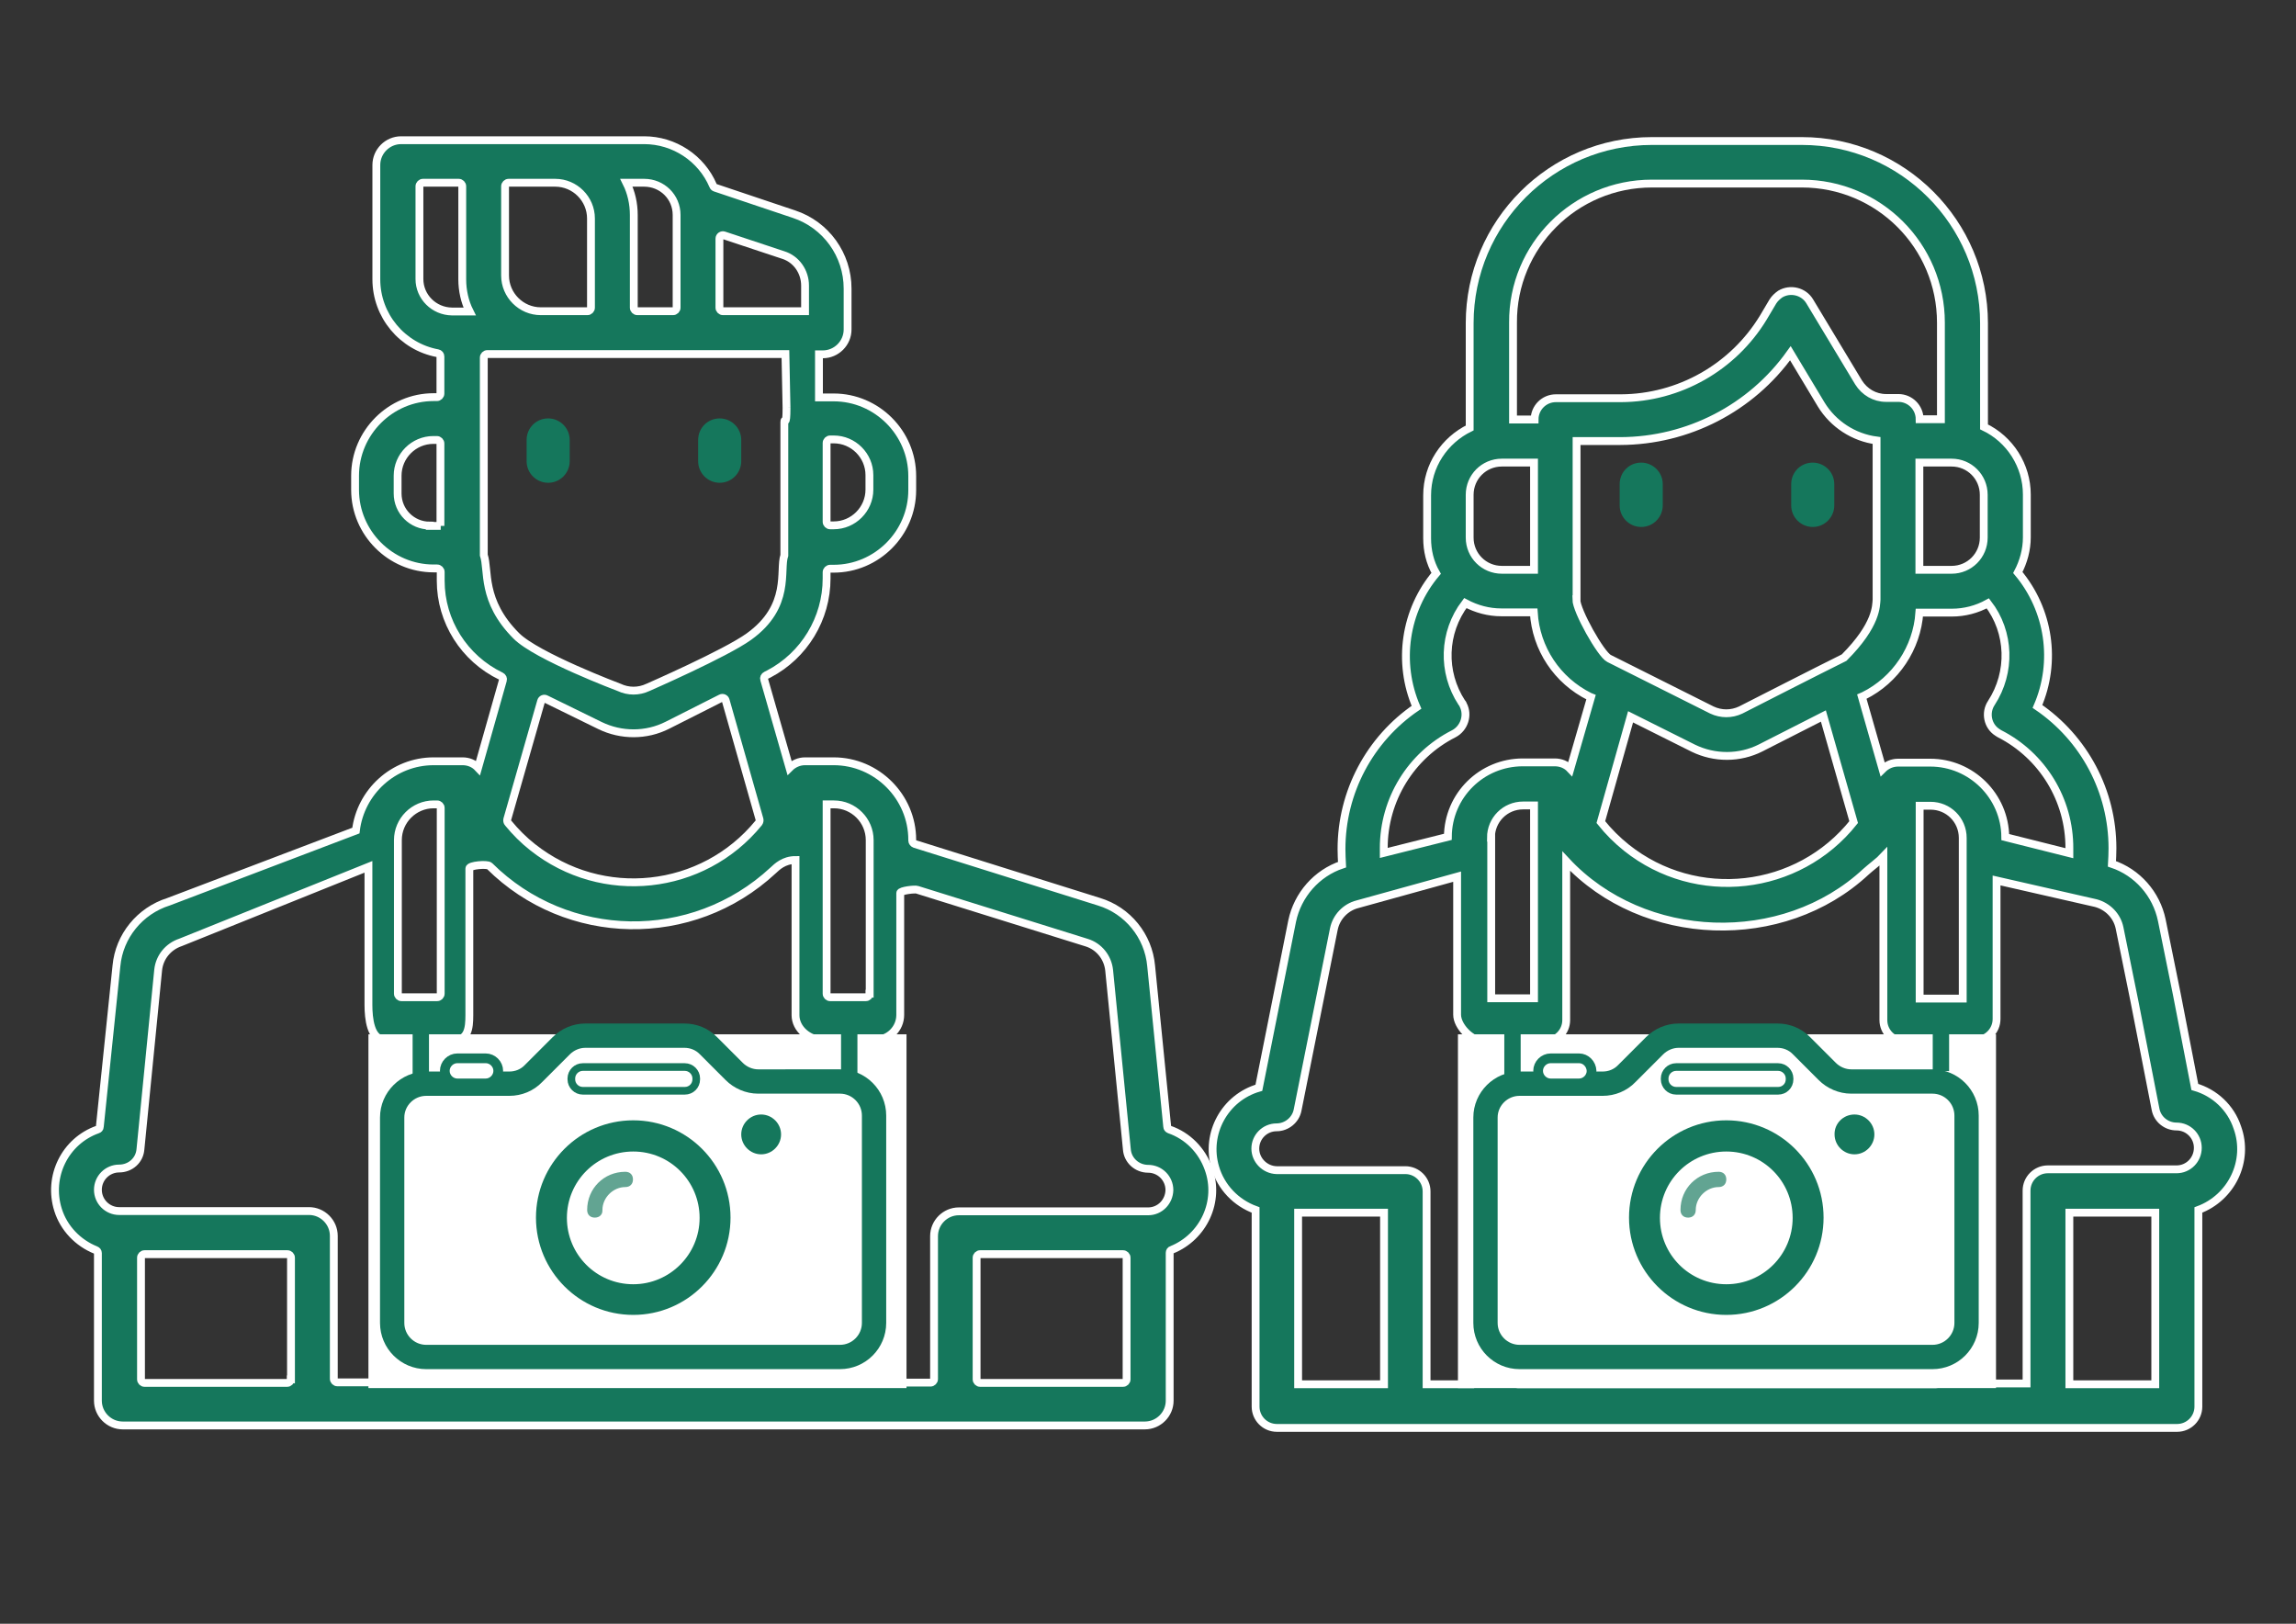 <?xml version="1.0" encoding="utf-8"?>
<!-- Generator: Adobe Illustrator 26.2.1, SVG Export Plug-In . SVG Version: 6.00 Build 0)  -->
<svg version="1.1" id="Warstwa_1" xmlns="http://www.w3.org/2000/svg" xmlns:xlink="http://www.w3.org/1999/xlink" x="0px" y="0px"
	 viewBox="0 0 841.9 595.3" style="enable-background:new 0 0 841.9 595.3;" xml:space="preserve">
<rect x="0" y="0" width="841.9" height="595.3" fill="#333333" stroke="none"/>
<style type="text/css">
	.st0{fill:#15775C;}
	.st1{fill:#15775C;stroke:#FFFFFF;stroke-width:3.834;stroke-miterlimit:10;}
	.st2{fill:#15775C;stroke:#FFFFFF;stroke-width:2.876;stroke-miterlimit:10;}
	.st3{fill:#15775C;stroke:#FFFFFF;stroke-width:3.939;stroke-miterlimit:10;}
	.st4{opacity:0.67;}
	.st5{fill:#FFFFFF;stroke:#15775C;stroke-width:3.834;stroke-miterlimit:10;}
	.st6{fill:#FFFFFF;}
	.st7{fill:#FFFFFF;stroke:#15775C;stroke-width:8.912;stroke-miterlimit:10;}
	.st8{fill:#15775C;stroke:#FFFFFF;stroke-width:3.662;stroke-miterlimit:10;}
	.st9{fill:#FFFFFF;stroke:#15775C;stroke-width:3.565;stroke-miterlimit:10;}
	.st10{fill:none;stroke:#15775C;stroke-width:2.804;stroke-miterlimit:10;}
</style>
<g>
	<path class="st0" d="M201,153.4L201,153.4c4.3,0,7.9,3.5,7.9,7.9v7.8c0,4.3-3.5,7.9-7.9,7.9h0c-4.3,0-7.9-3.5-7.9-7.9v-7.8
		C193.1,156.9,196.6,153.4,201,153.4z"/>
	<path class="st0" d="M263.9,153.4L263.9,153.4c4.3,0,7.9,3.5,7.9,7.9v7.8c0,4.3-3.5,7.9-7.9,7.9h0c-4.3,0-7.9-3.5-7.9-7.9v-7.8
		C256,156.9,259.5,153.4,263.9,153.4z"/>
	<path class="st1" d="M232.4,420.6c-21.7,0-39.3,17.6-39.3,39.3s17.6,39.3,39.3,39.3s39.3-17.6,39.3-39.3S254,420.6,232.4,420.6z
		 M232.4,483.4c-13,0-23.5-10.6-23.5-23.5c0-13,10.6-23.5,23.5-23.5c13,0,23.5,10.6,23.5,23.5C255.9,472.9,245.4,483.4,232.4,483.4z
		"/>
	<path class="st1" d="M287.4,475.6L287.4,475.6c4.3,0,7.9,3.5,7.9,7.9v0c0,4.3-3.5,7.9-7.9,7.9l0,0c-4.3,0-7.9-3.5-7.9-7.9v0
		C279.5,479.1,283.1,475.6,287.4,475.6z"/>
	<path class="st2" d="M443.1,428.4c-2.4-6.7-7.6-12-14.3-14.3c-0.5-0.2-0.8-0.6-0.8-1l-5.9-59c-1-11-8.6-20.3-19.1-23.5l-67.6-21.2
		c-0.5-0.2-0.9-0.7-0.9-1.2v-0.3c0-15.8-13-28.8-28.8-28.8h-10.5c-2.2,0-4.2,0.9-5.7,2.4l-9.3-32.4c-0.2-0.6,0.1-1.2,0.7-1.5l1-0.5
		c13-6.8,21.2-20.3,21.2-35v-2.3c0-0.7,0.6-1.3,1.3-1.3h1.3c15.8,0,28.8-13,28.8-28.8v-5.2c0-15.8-13-28.8-28.8-28.8h-5.4v-15.8h1.4
		c5,0,9.1-4.1,9.1-9.1v-15c0-12.4-7.9-23.4-19.7-27.3l-28.9-9.7c-0.3-0.1-0.6-0.4-0.7-0.7c-4.3-10.1-14.3-16.7-25.3-16.7h-89.1
		c-5,0-9.1,4.1-9.1,9.1v41.9c0,13.3,9.5,24.7,22.5,27.1c0.6,0.1,1,0.6,1,1.2v13.6c0,0.7-0.6,1.3-1.3,1.3H159
		c-15.8,0-28.8,13-28.8,28.8v5.2c0,15.8,13,28.8,28.8,28.8h1.3c0.7,0,1.3,0.6,1.3,1.3v3.2c0,14.9,8.6,28.5,22.1,35
		c0.6,0.3,0.9,0.9,0.7,1.5l-9.1,32.1c-1.5-1.6-3.5-2.4-5.7-2.4H159c-14.7,0-26.8,11.2-28.5,25.4l-68.7,26.1
		c-10.5,3.3-18.1,12.6-19.1,23.5l-6.1,59c0,0.5-0.4,0.9-0.8,1c-11.9,4.2-18.4,17.2-14.5,29.5c2.1,6.7,7.3,12.1,13.8,14.7
		c0.5,0.2,0.8,0.6,0.8,1.1v54.1c0,5,4.1,9.1,9.1,9.1h374.8c5,0,9.1-4.1,9.1-9.1v-54.2c0-0.5,0.3-1,0.8-1.1
		C441.3,453.5,447.5,440.4,443.1,428.4z M161.6,192.8h-4v-0.1c-6.5,0-11.8-5.2-11.8-11.8v-6.5c0-7.2,5.9-13.1,13.1-13.1h1.3
		c0.7,0,1.3,0.6,1.3,1.3V192.8z M165.7,114.2c-6.6-0.1-11.9-5.4-11.9-11.9v-34c0-0.7,0.6-1.3,1.3-1.3h13.1c0.7,0,1.3,0.6,1.3,1.3
		v34.1c0,4.1,0.9,8.2,2.7,11.8H165.7z M303.1,162.4c0-0.7,0.6-1.3,1.3-1.3h1.3c7.2,0,13.1,5.9,13.1,13.1v5.3
		c0,7.2-5.9,13.1-13.1,13.1h-1.3c-0.7,0-1.3-0.6-1.3-1.3V162.4z M263.8,87.5c0-0.9,0.9-1.5,1.7-1.2l21.7,7.2c4.8,1.5,8,6.1,8,11.2
		v9.4h-30.1c-0.7,0-1.3-0.6-1.3-1.3V87.5z M236.2,67c6.6,0,11.9,5.2,11.9,11.8v34c0,0.7-0.6,1.3-1.3,1.3h-13.1
		c-0.7,0-1.3-0.6-1.3-1.3v-34c0-4.1-0.9-8.2-2.7-11.8H236.2z M185.2,68.3c0-0.7,0.6-1.3,1.3-1.3h17.1c7.2,0,13.1,5.9,13.1,13.1v32.7
		c0,0.7-0.6,1.3-1.3,1.3h-17.1c-7.2,0-13.1-5.9-13.1-13.1V68.3z M288.4,149.5c0,7.6-0.8,3.3-0.8,5.3v48.8c-1.9,5.4,2.6,18.6-13,29.8
		c-8.6,6.2-37,18.6-37,18.6c-3.4,1.6-7.2,1.6-10.6,0c0,0-30.3-11.4-37.7-18.9c-12.9-12.9-10-24.1-11.9-29.6v-72.4
		c0-0.7,0.6-1.3,1.3-1.3H288L288.4,149.5 M278.5,300.4c0.1,0.4,0,0.9-0.3,1.3c-20.5,25.1-57.4,29.1-82.9,8.9c-3.3-2.6-6.3-5.6-9-8.9
		c-0.3-0.3-0.4-0.8-0.3-1.3l12.4-43.3c0.2-0.8,1.1-1.2,1.8-0.8L220,266c7.8,3.8,17,3.8,24.7-0.1l19.6-9.9c0.7-0.4,1.6,0,1.8,0.8
		L278.5,300.4z M162.7,381.3h3.8c5,0,5.6-4.1,5.6-9.1v-53.8c0-1.2,6.6-1.7,7.4-0.9c28.4,28.2,74.3,29.2,104,1.6
		c1.4-1.3,3.9-3.8,8.2-3.8v56.9c0,5,4.9,9.1,10,9.1l0,0c0.7,0,1.3,0.6,1.3,1.3v20.9c0,0.7-0.6,1.3-1.3,1.3h-26.3
		c-0.3,0-0.7-0.1-0.9-0.4l-12.6-12.6c-1.7-1.7-4.1-2.7-6.6-2.7h-46c-2.5,0-4.8,1-6.6,2.7L190,404.5c-0.2,0.2-0.6,0.4-0.9,0.4h-26.3
		c-0.7,0-1.3-0.6-1.3-1.3v-20.9C161.4,381.9,162,381.3,162.7,381.3z M106.6,505.7c0,0.7-0.6,1.3-1.3,1.3H53c-0.7,0-1.3-0.6-1.3-1.3
		v-44.6c0-0.7,0.6-1.3,1.3-1.3h52.4c0.7,0,1.3,0.6,1.3,1.3V505.7z M145.8,407c0,0.4-0.2,0.8-0.5,1c-4.6,3.3-7.3,8.6-7.3,14.3v82.5
		c0,0.7,0,1.3,0.1,2h-14.4c-0.7,0-1.3-0.6-1.3-1.3v-52.4c0-5-4.1-9.1-9.1-9.1H43.7c-4.3,0-7.8-3.5-7.8-7.8c0-4.3,3.5-7.8,7.8-7.8
		c4.1,0,7.5-3,7.8-7.1l6.5-65.7c0.5-4.7,3.7-8.6,8.2-10.1l68.9-27.7v50.6c0,5,0.8,12.7,5.8,12.7h3.6c0.7,0,1.3,0.6,1.3,1.3V407z
		 M145.9,364.3v-56.3c0-7.2,5.9-13.1,13.1-13.1h1.3c0.7,0,1.3,0.6,1.3,1.3v68.1c0,0.7-0.6,1.3-1.3,1.3h-13.1
		C146.5,365.6,145.9,365,145.9,364.3z M311,503.7c0,1.8-1.5,3.3-3.3,3.3H157.1c-1.8,0-3.3-1.5-3.3-3.3v-79.9c0-1.8,1.5-3.3,3.3-3.3
		h35.4c2.5,0,4.8-1,6.6-2.7l12.6-12.6c0.2-0.2,0.6-0.4,0.9-0.4h39.6c0.3,0,0.7,0.1,0.9,0.4l12.7,12.7c1.7,1.7,4.1,2.7,6.5,2.7h35.4
		c1.8,0,3.3,1.5,3.3,3.3V503.7z M318.8,364.3c0,0.7-0.6,1.3-1.3,1.3h-13.1c-0.7,0-1.3-0.6-1.3-1.3v-69.4h2.7
		c7.2,0,13.1,5.9,13.1,13.1V364.3z M413.1,505.7c0,0.7-0.6,1.3-1.3,1.3h-52.4c-0.7,0-1.3-0.6-1.3-1.3v-44.6c0-0.7,0.6-1.3,1.3-1.3
		h52.4c0.7,0,1.3,0.6,1.3,1.3V505.7z M421,444.1h-69.4c-5,0-9.1,4.1-9.1,9.1v52.4c0,0.7-0.6,1.3-1.3,1.3h-14.5
		c0.1-0.7,0.1-1.3,0.1-2v-82.5c0-5.7-2.7-11-7.3-14.3c-0.3-0.2-0.5-0.6-0.5-1v-24.6c0-0.7,0.6-1.3,1.3-1.3h0.7c5,0,9.1-4.1,9.1-9.1
		v-44.7c0-0.9,5.4-1.5,6.2-1.2l62.2,19.4c4.5,1.4,7.7,5.4,8.2,10.1l6.5,65.7c0.3,4,3.7,7.1,7.8,7.1c4.3,0,7.8,3.5,7.8,7.8
		C428.7,440.6,425.3,444.1,421,444.1z"/>
</g>
<g>
	<path class="st2" d="M820.4,413.4c-2.4-7.3-8.3-12.8-15.6-14.9l-6.6-34l-5.5-27.1c-2-9.7-9-17.6-18.3-20.7c0.1-1.9,0.2-3.7,0.2-5.7
		c0-20.9-10.3-40.3-27.5-52c7.1-16.4,4.3-35.4-7.2-49.1c2.1-4,3.3-8.4,3.3-12.9v-15.7c0-10.6-6.2-20.3-15.7-24.8v-38
		c0-36.8-29.9-66.8-66.8-66.8h-55c-36.8,0-66.8,29.9-66.8,66.8v38.4c-9.2,4.5-15.6,13.8-15.6,24.7v15.7c0,4.5,1,8.9,3.3,12.9
		c-11.5,13.6-14.3,32.7-7.2,49.1c-17.2,11.7-27.5,31.1-27.5,52c0,1.9,0.1,3.7,0.2,5.7c-9.3,3.1-16.3,11.1-18.3,20.7l-12.2,61.1
		c-12.5,3.6-19.7,16.8-16,29.2c2.1,7.2,7.6,13,14.8,15.6v72.1c0,4.3,3.5,7.8,7.8,7.8h330.1c4.3,0,7.8-3.5,7.8-7.8v-72.1
		C818.3,439.1,824.8,425.6,820.4,413.4z M728.9,221.2c8.2,10.6,8.6,25.3,1.3,36.5c-2.4,3.6-1.4,8.5,2.2,10.8
		c0.2,0.1,0.5,0.3,0.8,0.5c15.7,8,25.7,24.2,25.6,42.1c0,0.6,0,1.2,0,1.7l-23.5-5.9c-0.1-15.1-12.5-27.3-27.5-27.3h-11.8
		c-2.2,0-4.2,0.9-5.7,2.4l-7.6-26.6l0.7-0.3c11.7-5.8,19.5-17.5,20.4-30.5h11.9C720.4,224.6,724.9,223.4,728.9,221.2z M597.9,262.8
		l23,11.5c7.8,3.8,17,3.8,24.7-0.1l23-11.7l11.1,38.9c-20.4,25.6-57.7,29.8-83.3,9.4c-3.5-2.8-6.6-5.9-9.4-9.4L597.9,262.8z
		 M578,219.7h0.1v-58h16.1c24.7-0.1,47.9-12,62.3-32.2l11.3,18.8c4.4,7.2,11.9,12.1,20.3,13.2v58.3c-0.2,2.2,0.2,9.2-11.9,21.3
		c-9.5,4.7-37.9,19.2-37.9,19.2c-3.4,1.6-7.2,1.6-10.6,0c0,0-28.3-14.2-37.7-18.9C587,239.9,578,223.9,578,219.7z M684.2,319.6
		c1.4-1.3,5.2-4.2,6.4-5.5l0,59.9c0,4.3,3.5,7.8,7.8,7.8h5.3v23.5h-28l-13.4-13.4c-1.5-1.5-3.5-2.3-5.6-2.3h-47.2
		c-2.1,0-4.1,0.8-5.6,2.3l-13.3,13.4h-28.2v-23.5h4.1c4.3,0,7.8-3.5,7.8-7.8v-58.3C602.6,346.1,653.8,347.9,684.2,319.6z
		 M727.4,181.4v15.7c0,6.5-5.2,11.8-11.8,11.8h-11.8v-39.3h11.8C722.2,169.6,727.4,174.9,727.4,181.4z M605.7,67.3h55
		c28.2,0,51,22.8,51,51v35.4h-7.8c0-4.3-3.5-7.8-7.8-7.8h-4.5c-4.2,0-7.9-2.2-10.1-5.7l-17.9-29.7c-2.2-3.7-7.1-4.9-10.8-2.7
		c-1,0.7-2,1.6-2.7,2.7l-3.5,5.9c-11.1,18.3-30.9,29.5-52.2,29.6h-23.9c-4.3,0-7.8,3.5-7.8,7.8h-7.9v-35.5
		C554.6,90.2,577.5,67.3,605.7,67.3z M538.9,181.4c0-6.5,5.2-11.8,11.8-11.8h11.8v39.3h-11.8c-6.5,0-11.8-5.2-11.8-11.8V181.4z
		 M507.4,310.9c0-17.7,9.9-33.9,25.7-41.9c3.8-2,5.4-6.8,3.4-10.6c-0.1-0.2-0.2-0.6-0.5-0.8c-7.3-11.2-6.9-25.7,1.3-36.5
		c4.1,2.2,8.6,3.4,13.2,3.4h11.9c0.8,13.3,8.6,25,20.5,30.9l0.5,0.2l-7.6,26.3c-1.5-1.6-3.5-2.4-5.7-2.4h-11.7
		c-15.1,0-27.4,12.1-27.5,27.3l-23.5,5.9C507.4,312.1,507.4,311.5,507.4,310.9z M507.4,507.5H476v-62.9h31.5V507.5z M546.6,408.2
		c-4.9,3.3-7.8,8.7-7.8,14.7v82.6c0,0.7,0,1.3,0.1,2h-15.8v-70.7c0-4.3-3.5-7.8-7.8-7.8h-47.2c-4.2-0.1-7.8-3.6-7.8-7.9
		c0-4.3,3.5-7.8,7.8-7.8c3.7,0,7-2.7,7.7-6.3l13.3-66.4c0.9-4.4,4.3-8,8.7-9.1l36.5-10.1V372c0,4.3,5.3,9.7,9.7,9.7l2.6,0V408.2z
		 M546.7,307.1c0-6.5,5.2-11.8,11.8-11.8h4v70.7h-15.7V307.1z M711.8,505.5c0,1-0.9,2-2,2H556.6c-1,0-2-0.9-2-2V423c0-1,0.9-2,2-2
		h37.3c2.1,0,4.1-0.8,5.6-2.3l13.4-13.4h40.7l13.4,13.4c1.5,1.5,3.5,2.3,5.6,2.3h37.3c1,0,2,0.9,2,2V505.5z M719.6,366.1h-15.7
		v-70.7h4c6.5,0,11.8,5.2,11.8,11.8V366.1z M790.3,507.5h-31.5v-62.9h31.5V507.5z M798.1,428.7h-47.2c-4.3,0-7.8,3.5-7.8,7.8v70.7
		h-15.7c0.1-0.7,0.1-1.3,0.1-2v-82.5c0-5.9-2.9-11.4-7.8-14.7v-26.6h4.6c4.3,0,7.8-3.5,7.8-7.8v-50.8l36.4,8.3
		c4.4,1.2,7.8,4.7,8.7,9.1l5.5,27.1l7.7,39.4c0.7,3.7,4,6.3,7.7,6.3c4.3,0,7.8,3.5,7.8,7.8C805.9,425.2,802.4,428.7,798.1,428.7z"/>
	<path class="st1" d="M633.2,421.1c-21.7,0-39.3,17.6-39.3,39.3s17.6,39.3,39.3,39.3c21.7,0,39.3-17.6,39.3-39.3
		S654.8,421.1,633.2,421.1z M633.2,484c-13,0-23.5-10.6-23.5-23.5c0-13,10.6-23.5,23.5-23.5c13,0,23.5,10.6,23.5,23.5
		C656.7,473.4,646.2,484,633.2,484z"/>
	<path class="st1" d="M688.2,476L688.2,476c4.3,0,7.9,3.5,7.9,7.9l0,0c0,4.3-3.5,7.9-7.9,7.9l0,0c-4.3,0-7.9-3.5-7.9-7.9l0,0
		C680.3,479.6,683.9,476,688.2,476z"/>
	<path class="st0" d="M601.8,169.6L601.8,169.6c4.3,0,7.9,3.5,7.9,7.9v7.8c0,4.3-3.5,7.9-7.9,7.9l0,0c-4.3,0-7.9-3.5-7.9-7.9v-7.8
		C593.9,173.1,597.4,169.6,601.8,169.6z"/>
	<path class="st0" d="M664.7,169.6L664.7,169.6c4.3,0,7.9,3.5,7.9,7.9v7.8c0,4.3-3.5,7.9-7.9,7.9h0c-4.3,0-7.9-3.5-7.9-7.9v-7.8
		C656.8,173.1,660.3,169.6,664.7,169.6z"/>
</g>
<g>
	<path class="st0" d="M217.7,460.4c-1.8,0-2.9-1.2-2.9-2.9c0-8.2,6.5-14.7,14.7-14.7c1.8,0,2.9,1.2,2.9,2.9c0,1.8-1.2,2.9-2.9,2.9
		c-4.7,0-8.8,4.1-8.8,8.8C220.7,459.3,219.5,460.4,217.7,460.4z"/>
</g>
<g>
	<path class="st0" d="M646.2,459.8c1.8,0,2.9,1.2,2.9,2.9c0,8.2-6.5,14.7-14.7,14.7c-1.8,0-2.9-1.2-2.9-2.9c0-1.8,1.2-2.9,2.9-2.9
		c4.7,0,8.8-4.1,8.8-8.8C643.2,461,644.4,459.8,646.2,459.8z"/>
</g>
<path class="st1" d="M234.6,405.3c-21.7,0-39.3,17.6-39.3,39.3s17.6,39.3,39.3,39.3c21.7,0,39.3-17.6,39.3-39.3
	S256.3,405.3,234.6,405.3z M234.6,468.2c-13,0-23.5-10.6-23.5-23.5c0-13,10.6-23.5,23.5-23.5c13,0,23.5,10.6,23.5,23.5
	C258.2,457.6,247.7,468.2,234.6,468.2z"/>
<path class="st1" d="M293.2,464.2L293.2,464.2c4.3,0,7.9,3.5,7.9,7.9v0c0,4.3-3.5,7.9-7.9,7.9l0,0c-4.3,0-7.9-3.5-7.9-7.9v0
	C285.4,467.7,288.9,464.2,293.2,464.2z"/>
<g>
	<path class="st0" d="M219.9,444.6c-1.8,0-2.9-1.2-2.9-2.9c0-8.2,6.5-14.7,14.7-14.7c1.8,0,2.9,1.2,2.9,2.9s-1.2,2.9-2.9,2.9
		c-4.7,0-8.8,4.1-8.8,8.8C222.9,443.4,221.7,444.6,219.9,444.6z"/>
</g>
<g>
	<path class="st3" d="M633.2,404.8c-22.3,0-40.3,18.1-40.3,40.3s18.1,40.3,40.3,40.3s40.3-18.1,40.3-40.3S655.5,404.8,633.2,404.8z
		 M633.2,469.5c-13.4,0-24.2-10.9-24.2-24.2c0-13.4,10.9-24.2,24.2-24.2c13.4,0,24.2,10.9,24.2,24.2
		C657.4,458.6,646.6,469.5,633.2,469.5z"/>
	<path class="st0" d="M683.7,462.2L683.7,462.2c4.3,0,7.9,3.5,7.9,7.9v0c0,4.3-3.5,7.9-7.9,7.9l0,0c-4.3,0-7.9-3.5-7.9-7.9v0
		C675.8,465.7,679.3,462.2,683.7,462.2z"/>
	<g class="st4">
		<path class="st0" d="M618.1,445.2c-1.8,0-3-1.2-3-3c0-8.5,6.6-15.1,15.1-15.1c1.8,0,3,1.2,3,3c0,1.8-1.2,3-3,3
			c-4.8,0-9.1,4.2-9.1,9.1C621.1,444,619.9,445.2,618.1,445.2z"/>
	</g>
	<path class="st5" d="M569.5,382.4h-11.1c-2.7,0-4.9,2.2-4.9,4.9l0,0c0,2.7,2.2,4.9,4.9,4.9h11.1c2.7,0,4.9-2.2,4.9-4.9l0,0
		C574.4,384.6,572.2,382.4,569.5,382.4z"/>
</g>
<rect x="135.1" y="379.2" class="st6" width="197.3" height="129.7"/>
<rect x="534.6" y="379.2" class="st6" width="197.3" height="129.7"/>
<rect x="708.7" y="375.6" class="st0" width="6" height="17.1"/>
<rect x="551.6" y="375.6" class="st0" width="6" height="22.1"/>
<rect x="308.4" y="375.6" class="st0" width="6" height="18.8"/>
<rect x="151.3" y="375.6" class="st0" width="6" height="22.1"/>
<g>
	<g>
		<path class="st7" d="M156.3,397.3h30.5c3.3,0,6.5-1.3,8.8-3.7l10.2-10.2c2.3-2.3,5.5-3.7,8.8-3.7H251c3.3,0,6.5,1.3,8.8,3.7
			l9.4,9.4c2.3,2.3,5.5,3.7,8.8,3.7H308c6.9,0,12.5,5.6,12.5,12.5v76c0,6.9-5.6,12.5-12.5,12.5H156.3c-6.9,0-12.5-5.6-12.5-12.5
			v-75.3C143.8,402.9,149.4,397.3,156.3,397.3z"/>
		<path class="st8" d="M232.2,408.9c-20.7,0-37.5,16.8-37.5,37.5s16.8,37.5,37.5,37.5c20.7,0,37.5-16.8,37.5-37.5
			S252.9,408.9,232.2,408.9z M232.2,469c-12.5,0-22.5-10.1-22.5-22.5c0-12.5,10.1-22.5,22.5-22.5c12.5,0,22.5,10.1,22.5,22.5
			C254.7,458.9,244.6,469,232.2,469z"/>
		<path class="st0" d="M279.1,408.6L279.1,408.6c4,0,7.3,3.3,7.3,7.3l0,0c0,4-3.3,7.3-7.3,7.3l0,0c-4,0-7.3-3.3-7.3-7.3l0,0
			C271.8,411.9,275.1,408.6,279.1,408.6z"/>
		<g class="st4">
			<path class="st0" d="M218.1,446.4c-1.7,0-2.8-1.1-2.8-2.8c0-7.9,6.2-14,14-14c1.7,0,2.8,1.1,2.8,2.8c0,1.7-1.1,2.8-2.8,2.8
				c-4.5,0-8.4,3.9-8.4,8.4C221,445.3,219.8,446.4,218.1,446.4z"/>
		</g>
		<path class="st9" d="M178.1,388h-10.4c-2.5,0-4.6,2.1-4.6,4.6l0,0c0,2.5,2.1,4.6,4.6,4.6h10.4c2.5,0,4.6-2.1,4.6-4.6l0,0
			C182.7,390.1,180.6,388,178.1,388z"/>
	</g>
	<path class="st10" d="M251.1,399.9h-37.4c-2.3,0-4.2-1.9-4.2-4.2v-0.3c0-2.3,1.9-4.2,4.2-4.2h37.4c2.3,0,4.2,1.9,4.2,4.2v0.3
		C255.3,398.1,253.4,399.9,251.1,399.9z"/>
</g>
<g>
	<g>
		<path class="st7" d="M557.2,397.3h30.5c3.3,0,6.5-1.3,8.8-3.7l10.2-10.2c2.3-2.3,5.5-3.7,8.8-3.7h36.3c3.3,0,6.5,1.3,8.8,3.7
			l9.4,9.4c2.3,2.3,5.5,3.7,8.8,3.7h29.8c6.9,0,12.5,5.6,12.5,12.5v76c0,6.9-5.6,12.5-12.5,12.5H557.2c-6.9,0-12.5-5.6-12.5-12.5
			v-75.3C544.7,402.9,550.3,397.3,557.2,397.3z"/>
		<path class="st8" d="M633,408.9c-20.7,0-37.5,16.8-37.5,37.5s16.8,37.5,37.5,37.5c20.7,0,37.5-16.8,37.5-37.5
			S653.7,408.9,633,408.9z M633,469c-12.5,0-22.5-10.1-22.5-22.5c0-12.5,10.1-22.5,22.5-22.5c12.5,0,22.5,10.1,22.5,22.5
			C655.5,458.9,645.5,469,633,469z"/>
		<path class="st0" d="M680,408.6L680,408.6c4,0,7.3,3.3,7.3,7.3l0,0c0,4-3.3,7.3-7.3,7.3h0c-4,0-7.3-3.3-7.3-7.3l0,0
			C672.6,411.9,675.9,408.6,680,408.6z"/>
		<g class="st4">
			<path class="st0" d="M619,446.4c-1.7,0-2.8-1.1-2.8-2.8c0-7.9,6.2-14,14-14c1.7,0,2.8,1.1,2.8,2.8c0,1.7-1.1,2.8-2.8,2.8
				c-4.5,0-8.4,3.9-8.4,8.4C621.8,445.3,620.7,446.4,619,446.4z"/>
		</g>
		<path class="st9" d="M579,388h-10.4c-2.5,0-4.6,2.1-4.6,4.6l0,0c0,2.5,2.1,4.6,4.6,4.6H579c2.5,0,4.6-2.1,4.6-4.6l0,0
			C583.5,390.1,581.5,388,579,388z"/>
	</g>
	<path class="st10" d="M652,399.9h-37.4c-2.3,0-4.2-1.9-4.2-4.2v-0.3c0-2.3,1.9-4.2,4.2-4.2H652c2.3,0,4.2,1.9,4.2,4.2v0.3
		C656.2,398.1,654.3,399.9,652,399.9z"/>
</g>
</svg>
